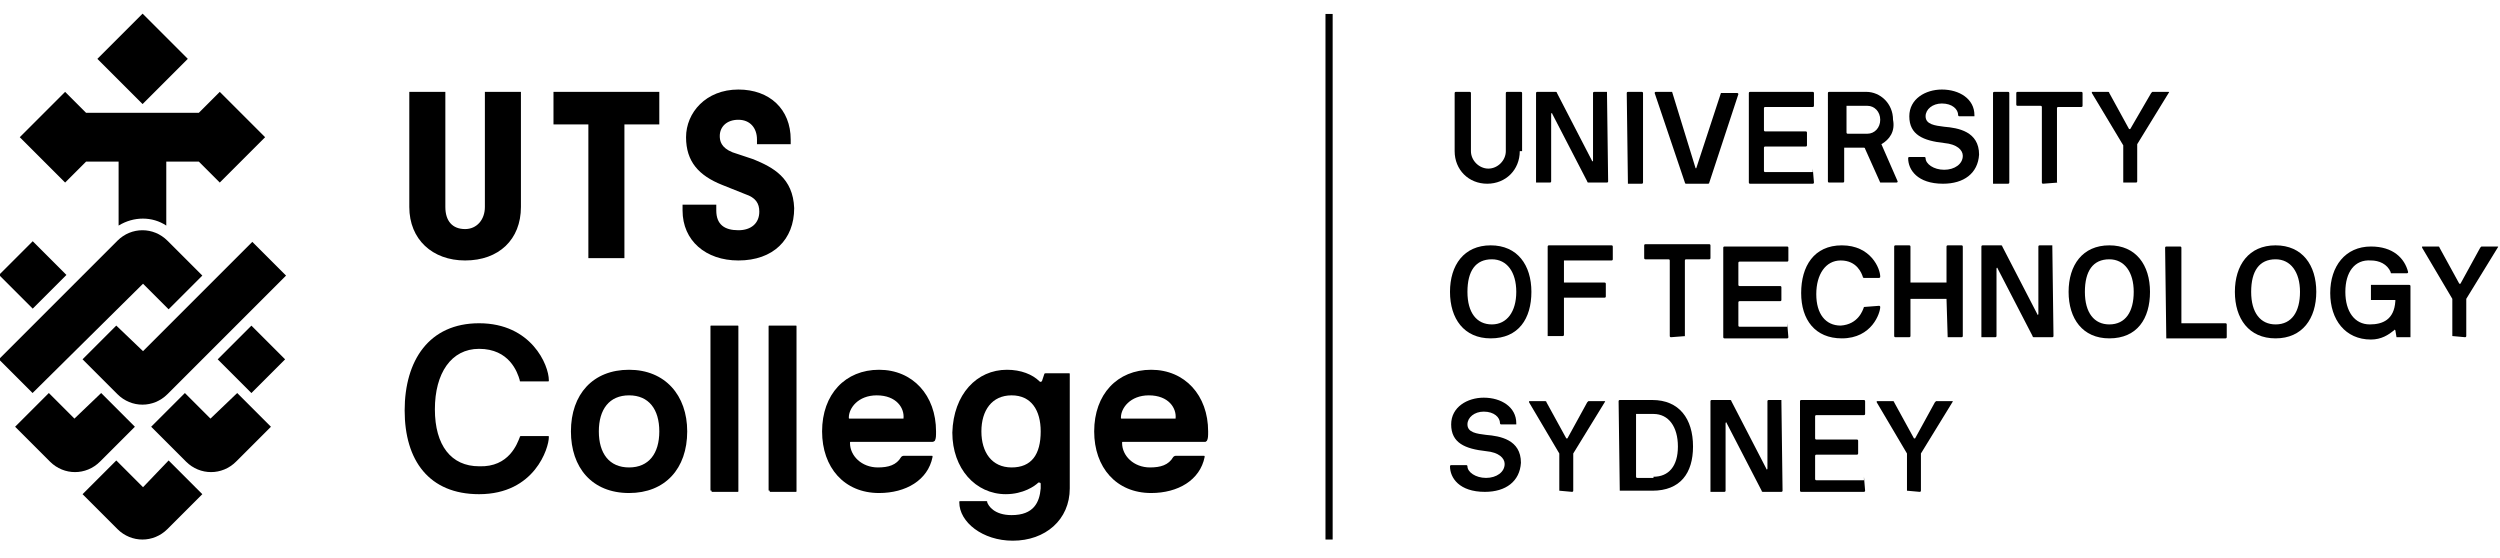 <?xml version="1.0" encoding="utf-8"?>
<!-- Generator: Adobe Illustrator 25.0.0, SVG Export Plug-In . SVG Version: 6.00 Build 0)  -->
<svg version="1.1" id="Layer_1" xmlns="http://www.w3.org/2000/svg" xmlns:xlink="http://www.w3.org/1999/xlink" x="0px" y="0px"
	 viewBox="0 0 215 48" style="enable-background:new 0 0 215 48;" xml:space="preserve">
<style type="text/css">
	.st0{fill:none;stroke:#000000;stroke-width:0.617;stroke-miterlimit:10;}
</style>
<g>
	<g>
		<path d="M44.7,37.6c0-0.1,0.1-0.1,0.1-0.1h2.3c0.1,0,0.1,0,0.1,0.1c0,0.9-1.2,4.9-6,4.9c-4.3,0-6.4-2.9-6.4-7.2
			c0-4.3,2.1-7.5,6.4-7.5c4.5,0,6,3.6,6,4.9c0,0.1,0,0.1-0.1,0.1h-2.3c-0.1,0-0.1,0-0.1-0.1C44.5,32,43.8,30,41.2,30
			c-2.4,0-3.8,2.1-3.8,5.2s1.4,4.9,3.8,4.9C43.8,40.2,44.5,38.1,44.7,37.6z"/>
		<path d="M54.1,42.4c-3.2,0-5-2.2-5-5.3c0-3.2,1.9-5.3,5-5.3s5,2.2,5,5.3C59.1,40.3,57.2,42.4,54.1,42.4z M54.1,34
			c-1.7,0-2.6,1.2-2.6,3.1c0,1.9,0.9,3.1,2.6,3.1c1.7,0,2.6-1.2,2.6-3.1C56.7,35.2,55.8,34,54.1,34z"/>
		<path d="M61.2,42.2c-0.1,0-0.1,0-0.1-0.1V28.1c0-0.1,0-0.1,0.1-0.1h2.2c0.1,0,0.1,0,0.1,0.1v14.1c0,0.1,0,0.1-0.1,0.1H61.2z"/>
		<path d="M66.2,42.2c-0.1,0-0.1,0-0.1-0.1V28.1c0-0.1,0-0.1,0.1-0.1h2.2c0.1,0,0.1,0,0.1,0.1v14.1c0,0.1,0,0.1-0.1,0.1H66.2z"/>
		<path d="M80.2,38h-7c-0.1,0-0.1,0-0.1,0.1c0,1.1,1,2.1,2.4,2.1c0.9,0,1.6-0.2,2-0.9c0,0,0.1-0.1,0.2-0.1h2.4c0.1,0,0.1,0,0.1,0.1
			c-0.4,2-2.3,3.1-4.6,3.1c-3,0-4.9-2.2-4.9-5.3c0-3.2,2-5.3,4.9-5.3s4.9,2.2,4.9,5.3c0,0.4,0,0.6-0.1,0.8C80.3,38,80.2,38,80.2,38z
			 M77.7,36C77.8,36,77.8,36,77.7,36c0.1-0.9-0.6-2-2.3-2c-1.6,0-2.4,1.1-2.4,1.9c0,0.1,0,0.1,0.1,0.1H77.7z"/>
		<path d="M86.6,31.8c1.2,0,2.2,0.4,2.8,1c0.1,0.1,0.1,0,0.2,0l0.2-0.6c0-0.1,0.1-0.1,0.2-0.1h1.9c0.1,0,0.1,0,0.1,0.1v9.8
			c0,2.7-2.1,4.5-4.9,4.5c-2.6,0-4.6-1.6-4.6-3.3c0-0.1,0-0.1,0.1-0.1h2.2c0.1,0,0.1,0,0.1,0.1c0.1,0.3,0.6,1.1,2.1,1.1
			c1.9,0,2.4-1.1,2.5-2.3v-0.3v-0.1c0-0.1-0.1-0.1-0.2-0.1c-0.3,0.3-1.3,1-2.8,1c-2.6,0-4.6-2.2-4.6-5.3C82,33.9,84,31.8,86.6,31.8z
			 M87,40.2c1.7,0,2.5-1.1,2.5-3.1c0-1.8-0.8-3.1-2.5-3.1c-1.7,0-2.6,1.3-2.6,3.1C84.4,38.9,85.3,40.2,87,40.2z"/>
		<path d="M103.6,38h-7c-0.1,0-0.1,0-0.1,0.1c0,1.1,1,2.1,2.4,2.1c0.9,0,1.6-0.2,2-0.9c0,0,0.1-0.1,0.2-0.1h2.4c0.1,0,0.1,0,0.1,0.1
			c-0.4,2-2.3,3.1-4.6,3.1c-3,0-4.9-2.2-4.9-5.3c0-3.2,2-5.3,4.9-5.3s4.9,2.2,4.9,5.3c0,0.4,0,0.6-0.1,0.8
			C103.7,38,103.7,38,103.6,38z M101.1,36C101.2,36,101.2,36,101.1,36c0.1-0.9-0.6-2-2.3-2c-1.6,0-2.4,1.1-2.4,1.9
			c0,0.1,0,0.1,0.1,0.1H101.1z"/>
	</g>
	<g>
		<path d="M130.7,13c0,1.6-1.2,2.8-2.8,2.8c-1.6,0-2.8-1.2-2.8-2.8V8c0,0,0-0.1,0.1-0.1h1.2c0,0,0.1,0,0.1,0.1v5
			c0,0.8,0.7,1.5,1.5,1.5c0.8,0,1.5-0.7,1.5-1.5V8c0,0,0-0.1,0.1-0.1h1.2c0,0,0.1,0,0.1,0.1V13z"/>
		<path d="M138.2,7.9C138.2,7.9,138.2,8,138.2,7.9l0.1,7.7c0,0,0,0.1-0.1,0.1h-1.6c0,0-0.1,0-0.1-0.1l-3-5.8c0-0.1-0.1-0.1-0.1,0
			v5.8c0,0,0,0.1-0.1,0.1h-1.2c0,0,0,0,0-0.1V8c0,0,0-0.1,0.1-0.1h1.6c0,0,0.1,0,0.1,0.1l3,5.8c0,0.1,0.1,0.1,0.1,0V8
			c0,0,0-0.1,0.1-0.1H138.2z"/>
		<path d="M140,15.7C139.9,15.7,139.9,15.7,140,15.7L139.9,8c0,0,0-0.1,0.1-0.1h1.2c0,0,0.1,0,0.1,0.1v7.7c0,0,0,0.1-0.1,0.1H140z"
			/>
		<path d="M145.8,14.4c0,0.1,0.1,0.1,0.1,0L148,8c0,0,0,0,0.1,0h1.3c0,0,0.1,0,0.1,0.1l-2.5,7.6c0,0,0,0.1-0.1,0.1h-1.9
			c0,0-0.1,0-0.1-0.1L142.3,8c0,0,0-0.1,0.1-0.1h1.3c0,0,0,0,0.1,0L145.8,14.4z"/>
		<path d="M155.9,14.5C155.9,14.5,156,14.5,155.9,14.5l0.1,1.2c0,0,0,0.1-0.1,0.1h-5.4c0,0-0.1,0-0.1-0.1V8c0,0,0-0.1,0.1-0.1h5.4
			c0,0,0.1,0,0.1,0.1v1.1c0,0,0,0.1-0.1,0.1h-4.1c0,0-0.1,0-0.1,0.1v1.9c0,0,0,0.1,0.1,0.1h3.5c0,0,0.1,0,0.1,0.1v1.1
			c0,0,0,0.1-0.1,0.1h-3.5c0,0-0.1,0-0.1,0.1v2c0,0,0,0.1,0.1,0.1H155.9z"/>
		<path d="M161.8,12.4C161.8,12.4,161.8,12.5,161.8,12.4l1.4,3.2c0,0,0,0.1-0.1,0.1h-1.3c0,0,0,0-0.1,0l-1.3-2.9c0,0,0-0.1-0.1-0.1
			h-1.7c0,0,0,0,0,0v2.9c0,0,0,0.1-0.1,0.1h-1.2c0,0-0.1,0-0.1-0.1V8c0,0,0-0.1,0.1-0.1h3.2c1.2,0,2.3,1,2.3,2.4
			C163,11.3,162.5,12,161.8,12.4z M160.6,11.5c0.6,0,1.1-0.5,1.1-1.2c0-0.7-0.5-1.2-1.1-1.2h-1.8c0,0,0,0,0,0v2.3c0,0,0,0.1,0.1,0.1
			H160.6z"/>
		<path d="M167.1,15.8c-2.2,0-3-1.2-3-2.2c0,0,0-0.1,0.1-0.1h1.3c0,0,0.1,0,0.1,0.1c0,0.5,0.7,1,1.6,1c0.9,0,1.6-0.5,1.6-1.2
			c0-0.5-0.5-1-1.6-1.1c-1.8-0.2-3-0.7-3-2.3c0-1.5,1.4-2.3,2.8-2.3c1.5,0,2.8,0.8,2.8,2.2c0,0,0,0.1,0,0.1h-1.3c0,0-0.1,0-0.1-0.1
			c0-0.5-0.5-1-1.4-1c-0.8,0-1.4,0.5-1.4,1.1c0,0.7,0.8,0.8,1.6,0.9c1.2,0.1,3,0.4,3,2.4C170.1,14.9,168.9,15.8,167.1,15.8z"/>
		<path d="M171.4,15.7C171.4,15.7,171.4,15.7,171.4,15.7L171.4,8c0,0,0-0.1,0.1-0.1h1.2c0,0,0.1,0,0.1,0.1v7.7c0,0,0,0.1-0.1,0.1
			H171.4z"/>
		<path d="M177,15.7C177,15.7,177,15.7,177,15.7l-1.3,0.1c0,0-0.1,0-0.1-0.1V9.2c0,0,0-0.1-0.1-0.1h-2c0,0-0.1,0-0.1-0.1V8
			c0,0,0-0.1,0.1-0.1h5.5c0,0,0.1,0,0.1,0.1v1.1c0,0,0,0.1-0.1,0.1h-2c0,0-0.1,0-0.1,0.1V15.7z"/>
		<path d="M182.6,15.7v-3.1c0,0,0,0,0-0.1L179.9,8c0,0,0-0.1,0-0.1h1.4c0,0,0.1,0,0.1,0.1l1.7,3.1c0,0,0.1,0,0.1,0L185,8
			c0,0,0.1-0.1,0.1-0.1h1.4c0,0,0.1,0,0,0.1l-2.7,4.4c0,0,0,0.1,0,0.1v3.1c0,0,0,0.1-0.1,0.1L182.6,15.7
			C182.6,15.7,182.6,15.7,182.6,15.7z"/>
		<path d="M128.2,29.1c-2.3,0-3.5-1.7-3.5-4s1.2-4,3.5-4c2.3,0,3.5,1.7,3.5,4S130.6,29.1,128.2,29.1z M130.4,25.1
			c0-1.7-0.8-2.8-2.1-2.8c-1.4,0-2.1,1-2.1,2.8s0.8,2.8,2.1,2.8C129.6,27.9,130.4,26.8,130.4,25.1z"/>
		<path d="M133.1,28.9v-7.7c0,0,0-0.1,0.1-0.1h5.4c0,0,0.1,0,0.1,0.1v1.1c0,0,0,0.1-0.1,0.1h-4.1c0,0,0,0,0,0v1.9c0,0,0,0,0,0h3.5
			c0,0,0.1,0,0.1,0.1v1.1c0,0,0,0.1-0.1,0.1h-3.5c0,0,0,0,0,0v3.2c0,0,0,0.1-0.1,0.1L133.1,28.9C133.1,29,133.1,29,133.1,28.9z"/>
		<path d="M145,28.9C145,29,145,29,145,28.9l-1.3,0.1c0,0-0.1,0-0.1-0.1v-6.5c0,0,0-0.1-0.1-0.1h-2c0,0-0.1,0-0.1-0.1v-1.1
			c0,0,0-0.1,0.1-0.1h5.5c0,0,0.1,0,0.1,0.1v1.1c0,0,0,0.1-0.1,0.1h-2c0,0-0.1,0-0.1,0.1V28.9z"/>
		<path d="M153.7,27.8C153.7,27.8,153.7,27.8,153.7,27.8l0.1,1.2c0,0,0,0.1-0.1,0.1h-5.4c0,0-0.1,0-0.1-0.1v-7.7c0,0,0-0.1,0.1-0.1
			h5.4c0,0,0.1,0,0.1,0.1v1.1c0,0,0,0.1-0.1,0.1h-4.1c0,0-0.1,0-0.1,0.1v1.9c0,0,0,0.1,0.1,0.1h3.5c0,0,0.1,0,0.1,0.1v1.1
			c0,0,0,0.1-0.1,0.1h-3.5c0,0-0.1,0-0.1,0.1v2c0,0,0,0.1,0.1,0.1H153.7z"/>
		<path d="M160.3,26.4C160.3,26.4,160.3,26.4,160.3,26.4l1.3-0.1c0,0,0.1,0,0.1,0.1c0,0.5-0.7,2.7-3.3,2.7c-2.3,0-3.5-1.6-3.5-3.9
			c0-2.3,1.1-4.1,3.5-4.1c2.5,0,3.3,2,3.3,2.7c0,0,0,0.1-0.1,0.1h-1.3c0,0-0.1,0-0.1-0.1c-0.1-0.3-0.5-1.4-1.9-1.4
			c-1.3,0-2.1,1.2-2.1,2.9s0.8,2.7,2.1,2.7C159.8,27.9,160.2,26.7,160.3,26.4z"/>
		<path d="M167.5,29C167.5,29,167.4,29,167.5,29l-0.1-3.3c0,0,0,0,0,0h-3.1c0,0,0,0,0,0v3.2c0,0,0,0.1-0.1,0.1H163
			c0,0-0.1,0-0.1-0.1v-7.7c0,0,0-0.1,0.1-0.1h1.2c0,0,0.1,0,0.1,0.1v3.1c0,0,0,0,0,0h3.1c0,0,0,0,0,0v-3.1c0,0,0-0.1,0.1-0.1h1.2
			c0,0,0.1,0,0.1,0.1v7.7c0,0,0,0.1-0.1,0.1H167.5z"/>
		<path d="M176.5,21.2C176.6,21.2,176.6,21.2,176.5,21.2l0.1,7.7c0,0,0,0.1-0.1,0.1h-1.6c0,0-0.1,0-0.1-0.1l-3-5.8
			c0-0.1-0.1-0.1-0.1,0v5.8c0,0,0,0.1-0.1,0.1h-1.2c0,0,0,0,0-0.1v-7.7c0,0,0-0.1,0.1-0.1h1.6c0,0,0.1,0,0.1,0.1l3,5.8
			c0,0.1,0.1,0.1,0.1,0v-5.8c0,0,0-0.1,0.1-0.1H176.5z"/>
		<path d="M181.4,29.1c-2.3,0-3.5-1.7-3.5-4s1.2-4,3.5-4c2.3,0,3.5,1.7,3.5,4S183.8,29.1,181.4,29.1z M183.5,25.1
			c0-1.7-0.8-2.8-2.1-2.8c-1.4,0-2.1,1-2.1,2.8s0.8,2.8,2.1,2.8C182.8,27.9,183.5,26.8,183.5,25.1z"/>
		<path d="M186.3,29C186.3,29,186.2,29,186.3,29l-0.1-7.7c0,0,0-0.1,0.1-0.1h1.2c0,0,0.1,0,0.1,0.1v6.5c0,0,0,0,0,0h3.8
			c0,0,0.1,0,0.1,0.1v1.1c0,0,0,0.1-0.1,0.1H186.3z"/>
		<path d="M195.7,29.1c-2.3,0-3.5-1.7-3.5-4s1.2-4,3.5-4c2.3,0,3.5,1.7,3.5,4S198,29.1,195.7,29.1z M197.8,25.1
			c0-1.7-0.8-2.8-2.1-2.8c-1.4,0-2.1,1-2.1,2.8s0.8,2.8,2.1,2.8C197.1,27.9,197.8,26.8,197.8,25.1z"/>
		<path d="M201.7,25.1c0,1.7,0.8,2.8,2.1,2.8c1.1,0,2.1-0.4,2.2-2v-0.1c0,0,0,0,0,0h-2.1c0,0,0,0,0-0.1v-1.1c0,0,0-0.1,0-0.1h3.3
			c0,0,0.1,0,0.1,0.1v4.4c0,0,0,0-0.1,0h-1c0,0,0,0-0.1,0l-0.1-0.6c0,0-0.1-0.1-0.1,0c-0.5,0.4-1.1,0.8-2,0.8c-2.2,0-3.5-1.7-3.5-4
			c0-2.3,1.3-4,3.5-4c1.9,0,2.9,1,3.2,2.2c0,0,0,0.1-0.1,0.1h-1.3c-0.1,0-0.1,0-0.1-0.1c-0.3-0.7-1-1-1.7-1
			C202.5,22.3,201.7,23.4,201.7,25.1z"/>
		<path d="M210.9,28.9v-3.1c0,0,0,0,0-0.1l-2.6-4.4c0,0,0-0.1,0-0.1h1.4c0,0,0.1,0,0.1,0.1l1.7,3.1c0,0,0.1,0,0.1,0l1.7-3.1
			c0,0,0.1-0.1,0.1-0.1h1.4c0,0,0.1,0,0,0.1l-2.7,4.4c0,0,0,0.1,0,0.1v3.1c0,0,0,0.1-0.1,0.1L210.9,28.9
			C210.9,29,210.9,29,210.9,28.9z"/>
		<path d="M127.7,42.3c-2.2,0-3-1.2-3-2.2c0,0,0-0.1,0.1-0.1h1.3c0,0,0.1,0,0.1,0.1c0,0.5,0.7,1,1.6,1c0.9,0,1.6-0.5,1.6-1.2
			c0-0.5-0.5-1-1.6-1.1c-1.8-0.2-3-0.7-3-2.3c0-1.5,1.4-2.3,2.8-2.3c1.5,0,2.8,0.8,2.8,2.2c0,0,0,0.1,0,0.1h-1.3c0,0-0.1,0-0.1-0.1
			c0-0.5-0.5-1-1.4-1c-0.8,0-1.4,0.5-1.4,1.1c0,0.7,0.8,0.8,1.6,0.9c1.2,0.1,3,0.4,3,2.4C130.7,41.4,129.5,42.3,127.7,42.3z"/>
		<path d="M134.1,42.2v-3.1c0,0,0,0,0-0.1l-2.6-4.4c0,0,0-0.1,0-0.1h1.4c0,0,0.1,0,0.1,0.1l1.7,3.1c0,0,0.1,0,0.1,0l1.7-3.1
			c0,0,0.1-0.1,0.1-0.1h1.4c0,0,0.1,0,0,0.1l-2.7,4.4c0,0,0,0.1,0,0.1v3.1c0,0,0,0.1-0.1,0.1L134.1,42.2
			C134.1,42.2,134.1,42.2,134.1,42.2z"/>
		<path d="M139.3,42.2C139.3,42.2,139.3,42.2,139.3,42.2l-0.1-7.7c0,0,0-0.1,0.1-0.1h2.8c2.3,0,3.5,1.6,3.5,4c0,2.3-1.1,3.8-3.5,3.8
			H139.3z M142.2,41c1.3,0,2.1-0.9,2.1-2.6c0-1.7-0.8-2.8-2.1-2.8h-1.5c0,0,0,0,0,0V41c0,0,0,0.1,0.1,0.1H142.2z"/>
		<path d="M153.2,34.5C153.3,34.5,153.3,34.5,153.2,34.5l0.1,7.7c0,0,0,0.1-0.1,0.1h-1.6c0,0-0.1,0-0.1-0.1l-3-5.8
			c0-0.1-0.1-0.1-0.1,0v5.8c0,0,0,0.1-0.1,0.1h-1.2c0,0,0,0,0-0.1v-7.7c0,0,0-0.1,0.1-0.1h1.6c0,0,0.1,0,0.1,0.1l3,5.8
			c0,0.1,0.1,0.1,0.1,0v-5.8c0,0,0-0.1,0.1-0.1H153.2z"/>
		<path d="M160.3,41C160.3,41,160.3,41,160.3,41l0.1,1.2c0,0,0,0.1-0.1,0.1h-5.4c0,0-0.1,0-0.1-0.1v-7.7c0,0,0-0.1,0.1-0.1h5.4
			c0,0,0.1,0,0.1,0.1v1.1c0,0,0,0.1-0.1,0.1h-4.1c0,0-0.1,0-0.1,0.1v1.9c0,0,0,0.1,0.1,0.1h3.5c0,0,0.1,0,0.1,0.1v1.1
			c0,0,0,0.1-0.1,0.1h-3.5c0,0-0.1,0-0.1,0.1v2c0,0,0,0.1,0.1,0.1H160.3z"/>
		<path d="M164,42.2v-3.1c0,0,0,0,0-0.1l-2.6-4.4c0,0,0-0.1,0-0.1h1.4c0,0,0.1,0,0.1,0.1l1.7,3.1c0,0,0.1,0,0.1,0l1.7-3.1
			c0,0,0.1-0.1,0.1-0.1h1.4c0,0,0.1,0,0,0.1l-2.7,4.4c0,0,0,0.1,0,0.1v3.1c0,0,0,0.1-0.1,0.1L164,42.2C164,42.2,164,42.2,164,42.2z"
			/>
	</g>
	<line class="st0" x1="114.3" y1="1.2" x2="114.3" y2="46.4"/>
	<g>
		<polygon points="47.6,10.7 50.6,10.7 50.6,22.2 53.7,22.2 53.7,10.7 56.7,10.7 56.7,7.9 47.6,7.9 		"/>
		<path d="M41.7,17.8c0,1.1-0.7,1.9-1.7,1.9c-1.1,0-1.7-0.7-1.7-1.9V7.9h-3.1v9.9c0,2.8,2,4.6,4.8,4.6c2.9,0,4.8-1.8,4.8-4.6V7.9
			h-3.1V17.8z"/>
		<path d="M64.8,13.7L63,13.1c-1-0.4-1.1-1-1.1-1.4c0-0.8,0.6-1.4,1.6-1.4c1,0,1.6,0.7,1.6,1.7v0.4h2.9V12c0-2.6-1.8-4.3-4.5-4.3
			c-2.8,0-4.5,2-4.5,4.1c0,2.1,1.1,3.3,3.1,4.1l2,0.8c0.9,0.3,1.2,0.8,1.2,1.5c0,1-0.7,1.6-1.8,1.6c-1.2,0-1.9-0.5-1.9-1.7v-0.5
			h-2.9v0.5c0,2.6,2,4.3,4.8,4.3c3,0,4.8-1.8,4.8-4.5C68.2,15.3,66.5,14.4,64.8,13.7"/>
	</g>
	<g>
		<rect x="0.8" y="21.6" transform="matrix(0.707 -0.707 0.707 0.707 -15.922 8.939)" width="4.1" height="4.1"/>
		<path d="M12.3,24.4l2.2,2.2l2.9-2.9l-3-3c-1.2-1.2-3.1-1.2-4.3,0L-0.1,30.9l2.9,2.9L12.3,24.4z"/>
		<path d="M11.6,36.7l-2.9-2.9L6.4,36l-2.2-2.2l-2.9,2.9l3,3c1.2,1.2,3.1,1.2,4.3,0L11.6,36.7z"/>
		<path d="M12.3,41.9L10,39.6l-2.9,2.9l3,3c1.2,1.2,3.1,1.2,4.3,0l3-3l-2.9-2.9L12.3,41.9z"/>
		<path d="M18.1,36l-2.2-2.2L13,36.7l3,3c1.2,1.2,3.1,1.2,4.3,0l3-3l-2.9-2.9L18.1,36z"/>
		<rect x="19.6" y="28.8" transform="matrix(0.707 -0.707 0.707 0.707 -15.497 24.4)" width="4.1" height="4.1"/>
		<path d="M12.3,30.2L10,28l-2.9,2.9l3,3c1.2,1.2,3.1,1.2,4.3,0l10.2-10.2l-2.9-2.9L12.3,30.2z"/>
		<rect x="9.5" y="2.3" transform="matrix(0.707 -0.707 0.707 0.707 3.163622e-02 10.152)" width="5.5" height="5.5"/>
		<path d="M7.4,13.9h2.8v5.5c1.3-0.8,2.9-0.8,4.1,0v-5.5h2.8l1.8,1.8l3.9-3.9l-3.9-3.9l-1.8,1.8H7.4L5.6,7.9l-3.9,3.9l3.9,3.9
			L7.4,13.9z"/>
	</g>
</g>
</svg>
